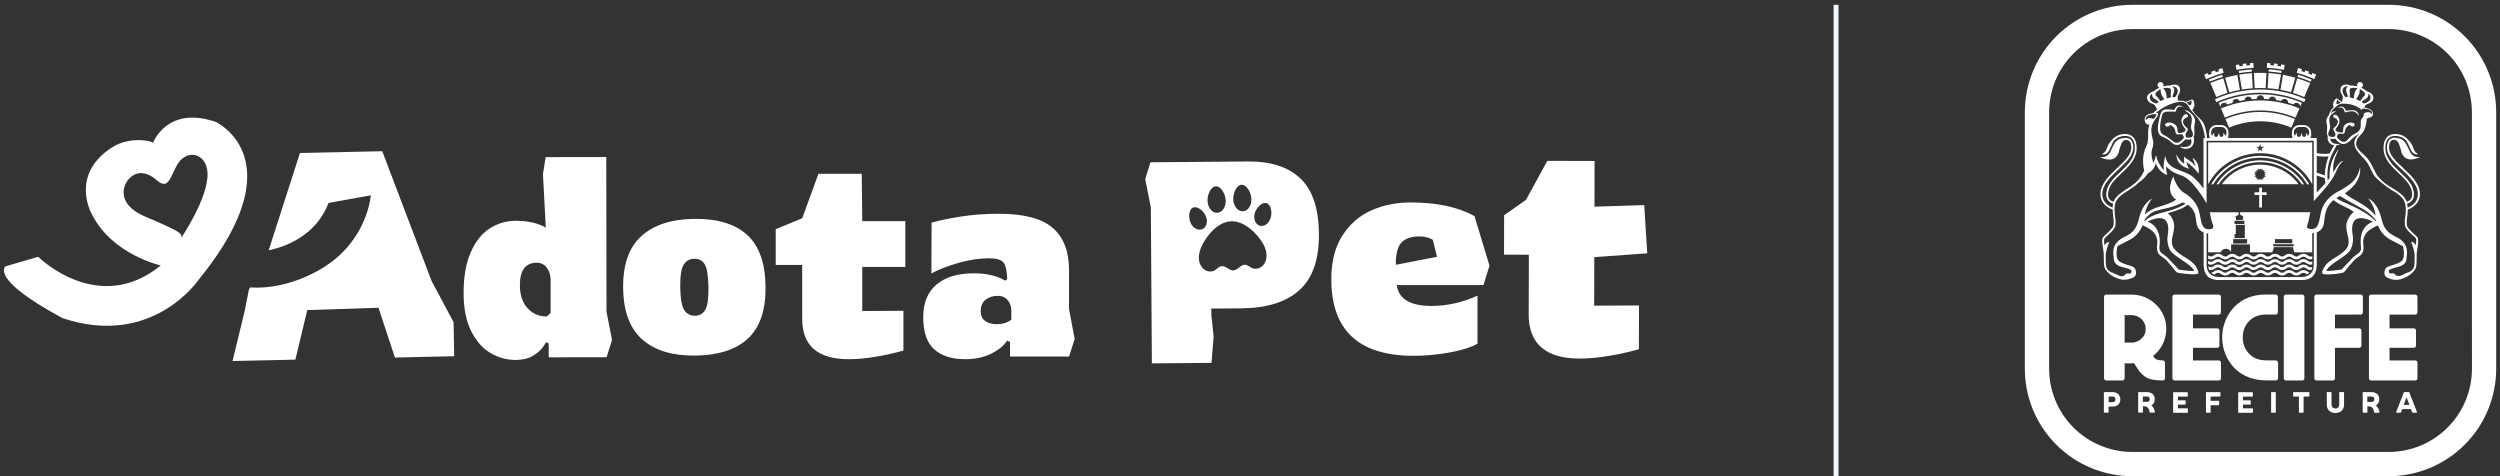 <svg width="483" height="92" viewBox="0 0 483 92" fill="none" xmlns="http://www.w3.org/2000/svg">
<rect x="0" y="0" width="483" height="92" fill="#333333" stroke="none"/>
<path d="M94.725 68.183C93.207 67.278 91.968 65.861 91.01 63.93C90.052 61.998 89.573 59.58 89.566 56.661C89.566 53.459 90.027 50.809 90.96 48.712C91.894 46.614 93.12 45.087 94.638 44.118C96.156 43.149 97.811 42.668 99.616 42.661C101.98 42.661 103.928 43.091 105.446 43.964L104.899 33.635L105.421 30.356L117.132 30.337L117.176 60.221L118.246 65.681L117.194 69.017L106.012 69.036V66.361L105.477 66.092C105.477 66.201 105.266 66.547 104.843 67.131C104.42 67.715 103.772 68.26 102.914 68.773C102.049 69.28 100.966 69.537 99.659 69.543C97.892 69.543 96.249 69.094 94.731 68.183H94.725ZM106.38 60.478V54.088C106.367 53.113 106.118 52.317 105.627 51.688C105.135 51.072 104.488 50.758 103.698 50.758C101.526 50.758 100.443 52.208 100.443 55.095C100.443 57.001 100.941 58.489 101.931 59.554C102.92 60.619 104.152 61.151 105.639 61.145L106.373 60.478H106.38Z" fill="white"/>
<path d="M124.157 65.649C121.718 63.538 120.461 60.234 120.393 55.724C120.324 51.214 121.475 47.865 123.846 45.677C126.217 43.489 129.602 42.36 133.995 42.289C138.494 42.212 141.916 43.22 144.268 45.311C146.62 47.403 147.834 50.72 147.902 55.262C147.971 59.811 146.863 63.166 144.579 65.335C142.296 67.503 138.904 68.626 134.406 68.697C130.006 68.767 126.596 67.753 124.157 65.643V65.649ZM136.26 59.849C136.702 59.099 136.907 57.63 136.87 55.455C136.832 53.235 136.596 51.772 136.154 51.053C135.712 50.335 135.034 49.982 134.126 50.001C133.217 50.014 132.533 50.399 132.072 51.156C131.605 51.913 131.394 53.376 131.425 55.551C131.462 57.726 131.718 59.182 132.203 59.92C132.688 60.658 133.385 61.017 134.294 61.004C135.159 60.991 135.812 60.606 136.254 59.856L136.26 59.849Z" fill="white"/>
<path d="M154.984 61.594V51.188H149.869V44.272L154.99 42.167L158.12 33.583H166.489L166.589 42.719H174.908V51.573H166.589V60.093L174.541 60.042V67.734C174.255 67.805 173.57 67.984 172.475 68.26C171.38 68.536 170.048 68.799 168.474 69.036C166.9 69.274 165.406 69.396 163.994 69.396C157.989 69.396 154.984 66.797 154.984 61.594Z" fill="white"/>
<path d="M180.508 67.509C179.083 66.252 178.374 64.173 178.368 61.273C178.368 58.527 179.22 56.429 180.931 54.979C182.643 53.529 185.026 52.804 188.093 52.804C190.614 52.804 192.655 53.279 194.204 54.229L194.584 53.94C194.584 52.644 194.31 51.233 193.862 50.7C193.407 50.167 192.487 49.898 191.08 49.898C189.201 49.898 187.235 50.2 185.163 50.79C183.091 51.386 181.354 52.06 179.942 52.824L179.986 43.02C181.249 42.642 183.059 42.257 185.418 41.872C187.776 41.493 190.29 41.301 192.959 41.301C197.819 41.301 201.304 42.212 203.395 44.041C205.485 45.869 206.531 48.557 206.537 52.105V59.721L207.626 65.501L206.543 68.876H195.137V66.079L194.596 65.79C193.949 66.784 192.91 67.631 191.485 68.337C190.06 69.043 188.392 69.395 186.482 69.395C183.918 69.395 181.933 68.767 180.508 67.509ZM195.386 61.767V60.048C195.386 59.214 195.15 58.521 194.683 57.975C194.21 57.43 193.563 57.154 192.723 57.154C191.833 57.154 191.068 57.404 190.433 57.898C189.792 58.399 189.475 59.137 189.475 60.131C189.475 60.965 189.755 61.594 190.321 62.011C190.894 62.428 191.665 62.633 192.648 62.633C193.681 62.633 194.596 62.351 195.386 61.773V61.767Z" fill="white"/>
<path d="M257.207 53.921C257.207 50.553 257.923 47.749 259.348 45.523C260.773 43.29 262.639 41.667 264.948 40.647C267.256 39.62 269.783 39.114 272.514 39.114C277.598 39.114 281.717 39.992 284.879 41.763L287.766 51.335L286.608 55.069H269.857C270.206 57.758 272.44 59.105 276.559 59.105C279.565 59.105 282.526 58.444 285.451 57.122V66.393C284.294 67.073 282.533 67.638 280.168 68.08C277.804 68.523 275.439 68.741 273.093 68.741C262.502 68.741 257.207 63.801 257.207 53.927V53.921ZM277.629 49.61L276.82 46.325C276.092 45.889 275.209 45.677 274.17 45.677C272.558 45.677 271.376 46.126 270.623 47.018C269.87 47.91 269.627 49.744 269.683 51.156L277.629 49.61Z" fill="white"/>
<path d="M295.345 60.657L295.376 49.212L290.579 49.199L290.597 41.584L294.822 38.613L298.942 31.075L308.07 31.1L308.051 39.928L317.665 39.627L318.25 48.942L308.02 49.674L307.995 59.054L316.657 59.015L316.632 67.477C316.321 67.554 315.574 67.747 314.38 68.048C313.185 68.35 311.729 68.632 310.011 68.889C308.3 69.145 306.67 69.274 305.133 69.274C298.587 69.255 295.32 66.387 295.333 60.664L295.345 60.657Z" fill="white"/>
<path d="M254.818 45.189C254.78 40.294 253.592 36.727 251.252 34.494C248.906 32.261 245.54 31.164 241.141 31.197L222.274 31.351L221.253 34.603L222.342 40.05L222.541 70.204L234.066 70.108L234.47 65.039L234.028 60.805L234.016 59.618L239.778 59.573C244.737 59.535 248.496 58.361 251.047 56.051C253.598 53.741 254.855 50.123 254.818 45.189ZM239.859 35.694C240.823 35.636 241.694 37.105 241.769 38.389C241.837 39.672 241.116 40.756 240.151 40.82C239.18 40.878 238.347 39.883 238.266 38.6C238.191 37.317 238.888 35.758 239.852 35.7L239.859 35.694ZM234.893 35.995C235.858 35.938 236.729 37.407 236.797 38.69C236.872 39.973 236.144 41.057 235.179 41.115C234.215 41.173 233.369 40.178 233.3 38.895C233.226 37.612 233.922 36.053 234.893 35.995ZM230.033 43.078C229.56 42.045 229.66 40.512 230.463 40.127C231.259 39.742 232.46 40.647 232.933 41.68C233.406 42.713 233.138 43.867 232.336 44.252C231.539 44.637 230.506 44.118 230.033 43.078ZM244.246 50.97C243.754 51.727 242.758 52.15 241.937 51.81C241.445 51.605 241.041 51.156 240.518 51.143C240.039 51.13 239.635 51.489 239.249 51.791C238.975 52.009 238.633 52.214 238.303 52.24C237.967 52.259 237.612 52.092 237.314 51.913C236.897 51.663 236.455 51.348 235.982 51.425C235.466 51.502 235.111 51.996 234.65 52.253C233.873 52.696 232.84 52.394 232.267 51.701C231.689 51.008 231.521 50.014 231.67 49.109C231.813 48.205 232.23 47.37 232.69 46.594C233.786 44.772 235.609 42.892 237.774 42.764C239.946 42.636 241.962 44.285 243.25 45.959C243.804 46.678 244.308 47.454 244.55 48.333C244.793 49.218 244.743 50.219 244.252 50.976L244.246 50.97ZM245.478 42.148C245.123 43.232 244.165 43.874 243.325 43.585C242.491 43.297 242.093 42.187 242.447 41.102C242.796 40.018 243.885 38.972 244.725 39.261C245.565 39.55 245.832 41.057 245.478 42.148Z" fill="white"/>
<path d="M87.619 62.229L83.388 54.299L73.848 29.214L57.95 29.554L51.908 48.358C55.025 47.704 61.024 45.625 63.482 39.203L71.639 37.734C71.639 37.734 71.067 46.363 62.467 51.682C62.467 51.682 55.971 56.051 48.342 55.531L48.093 55.942L47.26 60.157L44.92 69.748L57.066 69.485L59.362 59.907L73.127 59.458L76.294 69.075L87.756 68.824L87.625 62.223L87.619 62.229Z" fill="white"/>
<path d="M41.915 23.639C32.257 20.187 29.551 27.63 29.551 27.63C29.669 27.264 25.139 26.244 21.698 28.444C13.335 33.776 17.753 41.398 17.753 41.398C21.673 49.218 31.063 51.284 31.063 51.284C18.947 61.145 7.38 49.61 7.38 49.61L1.07 51.458C1.07 51.458 -2.19 53.799 12.115 61.479C29.526 67.272 38.405 54.005 38.405 54.005C52.854 36.304 47.702 27.078 41.902 23.645L41.915 23.639ZM34.983 46.017C35.375 45.26 34.174 44.67 34.174 44.67C32.295 43.573 27.92 41.795 27.92 41.795C21.511 38.902 24.641 34.873 24.641 34.873C27.093 31.716 30.21 34.764 30.21 34.764C32.27 36.509 32.624 35.078 34.031 32.198C35.785 28.598 39.855 29.426 40.092 33.34C40.371 38.106 34.977 46.017 34.977 46.017H34.983Z" fill="white"/>
<rect x="354.25" y="0.93" width="0.949" height="91.07" fill="#F2F5F7"/>
<g clip-path="url(#clip0_3676_759)">
<path d="M416.319 79.616C416.319 79.684 416.319 79.721 416.232 79.721H415.41C415.397 79.722 415.385 79.72 415.373 79.716C415.361 79.712 415.35 79.706 415.341 79.698C415.332 79.69 415.324 79.68 415.318 79.669C415.313 79.658 415.309 79.646 415.308 79.634C415.273 79.312 415.148 79.007 414.948 78.753C414.851 78.664 414.737 78.596 414.613 78.552C414.489 78.509 414.357 78.491 414.226 78.501H414.006V79.63C414.006 79.688 413.973 79.721 413.908 79.721H413.186C413.174 79.722 413.162 79.72 413.15 79.716C413.139 79.712 413.129 79.705 413.12 79.697C413.111 79.688 413.105 79.678 413.101 79.666C413.096 79.655 413.095 79.642 413.096 79.63V75.851C413.094 75.839 413.095 75.826 413.099 75.815C413.103 75.803 413.11 75.792 413.118 75.783C413.127 75.775 413.138 75.768 413.15 75.764C413.161 75.76 413.174 75.759 413.186 75.761H414.742C415.155 75.735 415.563 75.864 415.886 76.122C416.023 76.25 416.131 76.406 416.201 76.58C416.272 76.754 416.303 76.942 416.294 77.129C416.3 77.38 416.242 77.629 416.124 77.851C416.011 78.055 415.84 78.221 415.633 78.327C415.827 78.486 415.988 78.682 416.106 78.903C416.223 79.124 416.296 79.366 416.319 79.616ZM415.337 77.115C415.337 76.754 415.124 76.591 414.706 76.591H414.002V77.641H414.706C415.124 77.656 415.337 77.479 415.337 77.129V77.115ZM415.962 68.744L416.077 68.921C416.226 69.167 416.448 69.36 416.713 69.473C417.081 69.588 417.467 69.64 417.853 69.625C417.909 69.625 417.965 69.637 418.016 69.659C418.068 69.682 418.115 69.714 418.153 69.755C418.192 69.796 418.222 69.844 418.242 69.897C418.262 69.949 418.271 70.005 418.268 70.062V73.083C418.269 73.138 418.258 73.193 418.237 73.244C418.216 73.295 418.186 73.342 418.147 73.381C418.108 73.42 418.062 73.452 418.01 73.473C417.959 73.494 417.905 73.505 417.849 73.505C416.503 73.505 415.521 73.35 414.846 73.029C414.056 72.601 413.399 71.962 412.948 71.184L412.298 70.166C412.078 70.166 411.898 70.192 411.757 70.192H410.479V73.079C410.479 73.191 410.435 73.299 410.356 73.378C410.276 73.457 410.169 73.501 410.057 73.501H406.92C406.865 73.501 406.81 73.49 406.759 73.469C406.708 73.448 406.662 73.417 406.623 73.378C406.584 73.338 406.553 73.292 406.533 73.24C406.512 73.189 406.501 73.135 406.502 73.079V57.335C406.502 57.224 406.546 57.117 406.624 57.039C406.703 56.96 406.809 56.916 406.92 56.916H411.649C412.556 56.891 413.459 57.051 414.303 57.386C415.147 57.721 415.914 58.224 416.557 58.865C417.189 59.471 417.689 60.2 418.027 61.007C418.365 61.814 418.533 62.682 418.521 63.557C418.523 64.637 418.261 65.7 417.756 66.654C417.317 67.478 416.705 68.195 415.962 68.759V68.744ZM414.543 63.55C414.553 63.194 414.485 62.839 414.346 62.511C414.206 62.183 413.998 61.889 413.735 61.648C413.469 61.395 413.156 61.197 412.813 61.065C412.471 60.933 412.106 60.87 411.739 60.879H410.479V66.196H411.739C412.479 66.216 413.196 65.942 413.735 65.434C413.997 65.2 414.205 64.911 414.344 64.588C414.484 64.266 414.552 63.916 414.543 63.565V63.55ZM409.245 76.126C409.507 76.405 409.653 76.774 409.653 77.158C409.653 77.541 409.507 77.91 409.245 78.19C408.923 78.451 408.514 78.58 408.101 78.551H407.379V79.634C407.379 79.692 407.346 79.724 407.281 79.724H406.559C406.547 79.726 406.535 79.725 406.523 79.721C406.511 79.717 406.5 79.711 406.492 79.702C406.483 79.693 406.476 79.682 406.472 79.671C406.469 79.659 406.467 79.646 406.469 79.634V75.851C406.467 75.839 406.469 75.826 406.472 75.815C406.476 75.803 406.483 75.792 406.492 75.783C406.5 75.775 406.511 75.768 406.523 75.764C406.535 75.76 406.547 75.759 406.559 75.761H408.097C408.512 75.734 408.922 75.864 409.245 76.126ZM408.703 77.158C408.703 76.797 408.494 76.606 408.079 76.606H407.393V77.707H408.079C408.523 77.707 408.718 77.522 408.718 77.158H408.703ZM482.265 21.673V71.253C482.258 76.753 480.07 82.026 476.181 85.916C472.292 89.805 467.019 91.993 461.519 92H411.941C406.441 91.993 401.168 89.805 397.28 85.916C393.391 82.026 391.204 76.753 391.198 71.253V21.673C391.204 16.174 393.391 10.901 397.28 7.012C401.169 3.123 406.441 0.935 411.941 0.93L461.519 0.93C467.018 0.935 472.291 3.123 476.181 7.011C480.07 10.9 482.258 16.173 482.265 21.673ZM477.573 21.673C477.566 17.418 475.872 13.338 472.863 10.329C469.854 7.321 465.774 5.628 461.519 5.622H411.941C407.686 5.629 403.607 7.322 400.599 10.331C397.59 13.339 395.897 17.418 395.89 21.673V71.253C395.894 75.511 397.587 79.594 400.598 82.605C403.608 85.616 407.69 87.31 411.948 87.315H461.519C465.777 87.31 469.859 85.616 472.87 82.605C475.882 79.594 477.575 75.511 477.58 71.253L477.573 21.673ZM422.599 78.894H420.769V78.172H422.181C422.242 78.172 422.271 78.14 422.271 78.075V77.439C422.271 77.374 422.242 77.342 422.181 77.342H420.769V76.62H422.574C422.587 76.621 422.6 76.62 422.612 76.615C422.624 76.611 422.635 76.603 422.644 76.594C422.653 76.585 422.66 76.573 422.664 76.561C422.668 76.549 422.67 76.535 422.668 76.523V75.866C422.668 75.804 422.635 75.775 422.574 75.775H419.939C419.927 75.774 419.914 75.775 419.903 75.779C419.891 75.782 419.88 75.789 419.871 75.798C419.863 75.807 419.856 75.817 419.852 75.829C419.848 75.841 419.847 75.853 419.849 75.866V79.659C419.847 79.671 419.848 79.684 419.852 79.696C419.856 79.708 419.863 79.718 419.871 79.727C419.88 79.736 419.891 79.742 419.903 79.746C419.914 79.75 419.927 79.751 419.939 79.749H422.599C422.611 79.751 422.624 79.749 422.635 79.745C422.647 79.741 422.657 79.734 422.666 79.725C422.674 79.717 422.681 79.707 422.685 79.695C422.689 79.684 422.691 79.671 422.69 79.659V78.999C422.693 78.919 422.661 78.894 422.599 78.894ZM435.178 78.894H433.344V78.172H434.755C434.817 78.172 434.846 78.14 434.846 78.075V77.439C434.846 77.374 434.817 77.342 434.755 77.342H433.344V76.62H435.149C435.162 76.621 435.175 76.62 435.187 76.615C435.199 76.611 435.21 76.603 435.219 76.594C435.228 76.585 435.235 76.573 435.239 76.561C435.243 76.549 435.244 76.535 435.243 76.523V75.866C435.243 75.804 435.21 75.775 435.149 75.775H432.51C432.498 75.774 432.486 75.775 432.474 75.779C432.462 75.782 432.451 75.789 432.443 75.798C432.434 75.807 432.427 75.817 432.423 75.829C432.419 75.841 432.418 75.853 432.42 75.866V79.659C432.418 79.671 432.419 79.684 432.423 79.696C432.427 79.708 432.434 79.718 432.443 79.727C432.451 79.736 432.462 79.742 432.474 79.746C432.486 79.75 432.498 79.751 432.51 79.749H435.174C435.186 79.751 435.199 79.749 435.21 79.745C435.221 79.741 435.232 79.734 435.24 79.725C435.249 79.717 435.256 79.707 435.26 79.695C435.264 79.684 435.265 79.671 435.264 79.659V78.999C435.272 78.919 435.232 78.894 435.181 78.894H435.178ZM466.633 56.916H458.101C457.989 56.916 457.883 56.96 457.804 57.039C457.726 57.117 457.682 57.224 457.682 57.335V73.083C457.681 73.138 457.692 73.193 457.713 73.244C457.734 73.295 457.764 73.342 457.803 73.381C457.842 73.42 457.888 73.452 457.939 73.473C457.991 73.494 458.045 73.505 458.101 73.505H466.633C466.688 73.505 466.743 73.494 466.794 73.473C466.845 73.452 466.891 73.42 466.93 73.381C466.969 73.342 467 73.295 467.021 73.244C467.042 73.193 467.052 73.138 467.052 73.083V70.062C467.052 70.006 467.042 69.952 467.021 69.9C467 69.849 466.969 69.802 466.93 69.763C466.891 69.724 466.845 69.693 466.794 69.672C466.743 69.65 466.688 69.639 466.633 69.639H461.659V67.189H466.351C466.463 67.189 466.571 67.144 466.65 67.065C466.729 66.986 466.774 66.878 466.774 66.766V63.853C466.774 63.798 466.763 63.743 466.742 63.692C466.72 63.641 466.689 63.595 466.65 63.556C466.611 63.517 466.564 63.486 466.513 63.465C466.462 63.445 466.407 63.434 466.351 63.435H461.659V60.782H466.633C466.688 60.782 466.743 60.771 466.794 60.749C466.845 60.728 466.891 60.697 466.93 60.658C466.969 60.619 467 60.572 467.021 60.521C467.042 60.47 467.052 60.415 467.052 60.359V57.335C467.052 57.28 467.041 57.225 467.02 57.175C466.999 57.124 466.968 57.078 466.929 57.039C466.89 57 466.844 56.969 466.793 56.948C466.742 56.927 466.688 56.916 466.633 56.916ZM428.901 75.761H426.281C426.269 75.759 426.256 75.76 426.244 75.764C426.232 75.768 426.222 75.775 426.213 75.783C426.204 75.792 426.198 75.803 426.194 75.815C426.19 75.826 426.189 75.839 426.191 75.851V79.645C426.189 79.657 426.19 79.67 426.194 79.681C426.198 79.693 426.204 79.704 426.213 79.713C426.222 79.721 426.232 79.728 426.244 79.732C426.256 79.736 426.269 79.737 426.281 79.735H427.003C427.015 79.737 427.028 79.736 427.04 79.732C427.052 79.728 427.062 79.721 427.071 79.713C427.08 79.704 427.087 79.693 427.092 79.682C427.096 79.67 427.098 79.657 427.097 79.645V78.291H428.649C428.706 78.291 428.739 78.259 428.739 78.194V77.53C428.74 77.517 428.738 77.505 428.734 77.494C428.73 77.482 428.723 77.472 428.715 77.463C428.706 77.455 428.696 77.448 428.684 77.444C428.673 77.44 428.661 77.438 428.649 77.439H427.097V76.613H428.901C428.913 76.615 428.926 76.614 428.938 76.61C428.95 76.606 428.96 76.599 428.969 76.59C428.978 76.582 428.984 76.571 428.988 76.559C428.992 76.547 428.993 76.535 428.991 76.523V75.851C428.993 75.839 428.992 75.826 428.988 75.815C428.984 75.803 428.978 75.792 428.969 75.783C428.96 75.775 428.95 75.768 428.938 75.764C428.926 75.76 428.913 75.759 428.901 75.761ZM439.689 69.625H437.885C436.466 69.625 435.358 69.213 434.546 68.362C434.133 67.941 433.81 67.44 433.597 66.89C433.384 66.341 433.286 65.753 433.308 65.164C433.289 64.583 433.389 64.005 433.601 63.465C433.814 62.924 434.134 62.432 434.543 62.02C435.373 61.175 436.459 60.767 437.863 60.767H439.668C439.78 60.767 439.887 60.723 439.966 60.644C440.046 60.564 440.09 60.457 440.09 60.345V57.32C440.09 57.265 440.079 57.21 440.058 57.159C440.037 57.108 440.005 57.062 439.966 57.023C439.927 56.984 439.88 56.953 439.829 56.932C439.778 56.912 439.723 56.901 439.668 56.902H437.758C435.297 56.902 433.25 57.696 431.684 59.266C430.162 60.867 429.315 62.993 429.319 65.202C429.323 67.412 430.178 69.534 431.706 71.13C433.29 72.697 435.373 73.491 437.896 73.491H439.7C439.812 73.491 439.92 73.446 439.999 73.367C440.078 73.288 440.123 73.18 440.123 73.068V70.047C440.119 69.936 440.071 69.831 439.99 69.754C439.909 69.678 439.801 69.636 439.689 69.639V69.625ZM439.592 75.761H438.87C438.858 75.759 438.845 75.76 438.834 75.764C438.822 75.768 438.811 75.775 438.802 75.783C438.793 75.792 438.787 75.803 438.783 75.815C438.779 75.826 438.778 75.839 438.78 75.851V79.645C438.778 79.657 438.779 79.67 438.783 79.681C438.787 79.693 438.793 79.704 438.802 79.713C438.811 79.721 438.822 79.728 438.834 79.732C438.845 79.736 438.858 79.737 438.87 79.735H439.592C439.604 79.737 439.617 79.736 439.629 79.732C439.641 79.728 439.652 79.721 439.661 79.713C439.67 79.704 439.677 79.693 439.681 79.682C439.685 79.67 439.687 79.657 439.686 79.645V75.851C439.686 75.79 439.653 75.761 439.592 75.761ZM446.089 75.761H443.129C443.064 75.761 443.032 75.79 443.032 75.851V76.523C443.032 76.58 443.064 76.613 443.129 76.613H444.151V79.645C444.149 79.657 444.15 79.67 444.154 79.681C444.158 79.693 444.164 79.704 444.173 79.713C444.182 79.721 444.192 79.728 444.204 79.732C444.216 79.736 444.228 79.737 444.241 79.735H444.963C444.975 79.736 444.987 79.735 444.998 79.73C445.01 79.726 445.02 79.72 445.029 79.711C445.037 79.702 445.044 79.692 445.048 79.681C445.052 79.669 445.054 79.657 445.053 79.645V76.613H446.078C446.09 76.615 446.103 76.613 446.115 76.609C446.127 76.606 446.138 76.599 446.147 76.59C446.156 76.582 446.163 76.571 446.167 76.559C446.171 76.548 446.173 76.535 446.172 76.523V75.851C446.193 75.79 446.161 75.761 446.1 75.761H446.089ZM445.208 73.083V57.335C445.208 57.279 445.197 57.225 445.176 57.174C445.155 57.123 445.123 57.076 445.084 57.037C445.045 56.998 444.998 56.968 444.947 56.947C444.896 56.926 444.841 56.916 444.786 56.916H441.649C441.538 56.916 441.432 56.96 441.353 57.039C441.275 57.117 441.231 57.224 441.231 57.335V73.083C441.23 73.138 441.241 73.193 441.261 73.244C441.282 73.295 441.313 73.342 441.352 73.381C441.391 73.42 441.437 73.452 441.488 73.473C441.539 73.494 441.594 73.505 441.649 73.505H444.786C444.842 73.507 444.898 73.497 444.951 73.476C445.003 73.456 445.051 73.425 445.091 73.385C445.132 73.346 445.164 73.299 445.186 73.247C445.208 73.195 445.219 73.139 445.219 73.083H445.208ZM428.659 56.916H420.138C420.082 56.915 420.027 56.925 419.975 56.946C419.924 56.966 419.877 56.997 419.837 57.036C419.797 57.075 419.766 57.121 419.744 57.173C419.723 57.224 419.712 57.279 419.712 57.335V73.083C419.712 73.195 419.756 73.302 419.836 73.381C419.915 73.461 420.022 73.505 420.134 73.505H428.667C428.723 73.506 428.778 73.496 428.83 73.475C428.882 73.454 428.93 73.423 428.97 73.384C429.01 73.345 429.042 73.298 429.063 73.246C429.085 73.194 429.096 73.139 429.096 73.083V70.062C429.096 69.95 429.052 69.842 428.972 69.763C428.893 69.684 428.786 69.639 428.674 69.639H423.682V67.189H428.374C428.429 67.189 428.484 67.178 428.535 67.156C428.586 67.135 428.633 67.104 428.672 67.065C428.71 67.025 428.741 66.979 428.762 66.928C428.783 66.876 428.793 66.822 428.793 66.766V63.853C428.793 63.742 428.749 63.636 428.67 63.557C428.592 63.479 428.485 63.435 428.374 63.435H423.682V60.782H428.659C428.771 60.782 428.879 60.737 428.958 60.658C429.037 60.579 429.082 60.471 429.082 60.359V57.335C429.082 57.225 429.039 57.12 428.962 57.041C428.885 56.963 428.78 56.918 428.67 56.916H428.659ZM459.699 79.63C459.699 79.699 459.681 79.735 459.616 79.735H458.79C458.778 79.736 458.765 79.734 458.753 79.731C458.742 79.727 458.731 79.721 458.721 79.713C458.712 79.705 458.704 79.695 458.699 79.684C458.693 79.673 458.69 79.661 458.689 79.648C458.655 79.326 458.529 79.021 458.328 78.768C458.232 78.678 458.118 78.609 457.994 78.565C457.869 78.522 457.737 78.505 457.606 78.515H457.382V79.645C457.382 79.703 457.353 79.735 457.288 79.735H456.567C456.554 79.737 456.542 79.736 456.53 79.732C456.518 79.728 456.508 79.721 456.499 79.713C456.49 79.704 456.483 79.693 456.479 79.681C456.476 79.67 456.475 79.657 456.476 79.645V75.851C456.475 75.839 456.476 75.826 456.479 75.815C456.483 75.803 456.49 75.792 456.499 75.783C456.508 75.775 456.518 75.768 456.53 75.764C456.542 75.76 456.554 75.759 456.567 75.761H458.122C458.534 75.736 458.94 75.864 459.263 76.122C459.4 76.25 459.508 76.406 459.578 76.58C459.648 76.754 459.68 76.942 459.671 77.129C459.677 77.38 459.618 77.629 459.501 77.851C459.388 78.054 459.219 78.219 459.014 78.327C459.209 78.485 459.371 78.68 459.49 78.902C459.609 79.123 459.683 79.366 459.707 79.616L459.699 79.63ZM458.718 77.129C458.718 76.768 458.508 76.606 458.086 76.606H457.364V77.656H458.086C458.516 77.656 458.725 77.479 458.725 77.129H458.718ZM436.676 21.634C438.982 21.631 441.264 22.097 443.385 23.002L442.685 24.655C440.782 23.849 438.737 23.433 436.67 23.433C434.604 23.433 432.558 23.849 430.655 24.655L429.959 23.002C432.082 22.095 434.367 21.629 436.676 21.634ZM426.256 15.284C426.382 15.227 426.508 15.165 426.638 15.111C427.604 14.701 428.595 14.352 429.605 14.065L429.342 13.159L428.602 13.382L428.721 13.743C428.504 13.812 428.291 13.888 428.078 13.96L427.956 13.599C427.696 13.685 427.436 13.779 427.18 13.877L427.32 14.238C427.111 14.317 426.898 14.4 426.689 14.487L426.548 14.126L426.27 14.238L425.873 14.418H425.833L426.209 15.303L426.256 15.284ZM432.752 17.367L432.254 14.48C431.449 14.628 430.655 14.812 429.879 15.036L430.702 17.851C431.379 17.654 432.066 17.493 432.76 17.367H432.752ZM436.676 17.006C437.037 17.006 437.372 17.006 437.719 17.032L437.885 14.101C437.484 14.083 437.08 14.072 436.676 14.072C436.271 14.072 435.853 14.072 435.445 14.104L435.611 17.032C435.972 17.013 436.315 17.006 436.676 17.006ZM441.418 12.552C441.187 12.509 440.96 12.473 440.729 12.437L440.671 12.819C440.451 12.783 440.224 12.761 440 12.733L440.054 12.343C439.816 12.31 439.578 12.281 439.332 12.26L439.296 12.646C439.072 12.624 438.845 12.61 438.621 12.595L438.654 12.198C438.437 12.198 438.22 12.162 438.004 12.155L437.95 13.094C439.058 13.152 440.161 13.281 441.252 13.48L441.418 12.552ZM435.398 13.097L435.344 12.155C435.12 12.155 434.896 12.18 434.676 12.198L434.709 12.595C434.481 12.595 434.254 12.624 434.03 12.646L433.998 12.26C433.756 12.285 433.517 12.314 433.276 12.346L433.33 12.733C433.102 12.761 432.879 12.787 432.655 12.819L432.601 12.458L431.926 12.57L432.085 13.501C433.179 13.293 434.286 13.158 435.398 13.097ZM447.096 15.263H447.128L447.489 14.4H447.457L447.063 14.223C446.966 14.18 446.865 14.144 446.767 14.104L446.623 14.465C446.414 14.379 446.204 14.296 445.991 14.216L446.136 13.855C445.887 13.761 445.63 13.671 445.378 13.581L445.251 13.942C445.038 13.87 444.825 13.794 444.609 13.725L444.732 13.364C444.486 13.285 444.237 13.213 443.988 13.14L443.725 14.043C444.737 14.332 445.73 14.682 446.699 15.093C446.843 15.162 446.966 15.223 447.096 15.277V15.263ZM444.255 20.959C441.859 19.936 439.281 19.41 436.676 19.41C434.071 19.41 431.492 19.936 429.096 20.959L429.843 22.731C432.002 21.813 434.324 21.339 436.67 21.339C439.016 21.339 441.338 21.813 443.497 22.731L444.255 20.959ZM445.139 19.724H445.168L445.421 19.15H445.392L445.075 19.006C442.42 17.878 439.565 17.297 436.681 17.297C433.797 17.297 430.942 17.878 428.288 19.006C428.176 19.053 428.071 19.107 427.963 19.154H427.934L428.187 19.724H428.215L428.529 19.58C431.108 18.485 433.88 17.921 436.681 17.921C439.482 17.921 442.254 18.485 444.833 19.58L445.139 19.724ZM444.367 20.688L444.728 19.854C442.186 18.774 439.452 18.217 436.69 18.217C433.928 18.217 431.194 18.774 428.652 19.854L429.013 20.688C428.987 20.524 429.019 20.357 429.102 20.213C429.185 20.07 429.315 19.959 429.47 19.901C429.625 19.842 429.795 19.838 429.953 19.89C430.11 19.942 430.245 20.047 430.334 20.186C430.663 20.074 430.995 19.97 431.33 19.876C431.321 19.709 431.369 19.545 431.467 19.41C431.564 19.276 431.706 19.179 431.867 19.136C432.028 19.094 432.198 19.108 432.35 19.177C432.501 19.246 432.624 19.366 432.698 19.515C433.011 19.45 433.329 19.392 433.651 19.341C433.66 19.171 433.729 19.009 433.846 18.884C433.962 18.759 434.12 18.68 434.29 18.661C434.459 18.641 434.631 18.683 434.773 18.778C434.915 18.873 435.019 19.015 435.066 19.179C435.369 19.154 435.672 19.132 435.979 19.121C435.979 18.93 436.055 18.746 436.19 18.611C436.326 18.476 436.509 18.399 436.701 18.399C436.892 18.399 437.076 18.476 437.211 18.611C437.347 18.746 437.423 18.93 437.423 19.121C437.73 19.121 438.033 19.15 438.336 19.175C438.383 19.011 438.487 18.869 438.63 18.774C438.772 18.679 438.944 18.638 439.114 18.658C439.284 18.678 439.441 18.758 439.558 18.883C439.674 19.008 439.743 19.171 439.751 19.341C440.068 19.389 440.39 19.446 440.704 19.511C440.777 19.364 440.898 19.246 441.048 19.177C441.197 19.108 441.366 19.092 441.526 19.132C441.685 19.172 441.826 19.266 441.926 19.397C442.025 19.528 442.076 19.689 442.072 19.854C442.407 19.951 442.739 20.053 443.071 20.168C443.162 20.033 443.296 19.933 443.451 19.884C443.606 19.835 443.773 19.84 443.925 19.897C444.077 19.955 444.205 20.062 444.289 20.202C444.372 20.341 444.406 20.505 444.385 20.666L444.367 20.688ZM429.313 14.451C428.504 14.7 427.714 14.981 426.941 15.306L426.75 15.367L426.93 15.768C426.992 15.743 427.057 15.721 427.118 15.692C427.876 15.38 428.652 15.102 429.446 14.859L429.313 14.451ZM428.374 18.667C429.022 18.393 429.683 18.152 430.356 17.945L429.533 15.133C428.751 15.373 427.986 15.648 427.237 15.956C427.176 15.985 427.111 16.006 427.046 16.032L428.187 18.735C428.23 18.713 428.295 18.692 428.374 18.667ZM435.232 17.057L435.066 14.13C434.245 14.185 433.438 14.277 432.644 14.407L433.142 17.295C433.834 17.181 434.532 17.101 435.232 17.057ZM432.521 13.704L432.593 14.119C433.397 13.986 434.215 13.893 435.048 13.837L435.026 13.415C434.178 13.473 433.344 13.563 432.521 13.704ZM446.598 15.375L446.403 15.299C445.63 14.978 444.836 14.693 444.028 14.447L443.909 14.851C444.698 15.091 445.475 15.37 446.237 15.689L446.435 15.765L446.598 15.375ZM446.125 15.956C445.378 15.646 444.609 15.371 443.829 15.133L443.006 17.948C443.68 18.153 444.341 18.393 444.988 18.67L445.183 18.75L446.32 16.046L446.125 15.956ZM438.109 17.039C438.816 17.087 439.513 17.166 440.198 17.277L440.696 14.389C439.894 14.257 439.086 14.166 438.275 14.115L438.109 17.039ZM440.819 13.682C439.99 13.544 439.154 13.449 438.314 13.397L438.293 13.819C439.115 13.869 439.934 13.962 440.747 14.097L440.819 13.682ZM440.581 17.346C441.276 17.473 441.96 17.632 442.631 17.822L443.454 15.01C442.679 14.786 441.887 14.601 441.079 14.454L440.581 17.346ZM436.676 30.982C434.99 30.984 433.333 31.408 431.854 32.217C430.375 33.025 429.123 34.192 428.212 35.609H428.634C429.522 34.293 430.72 33.215 432.122 32.47C433.524 31.725 435.088 31.335 436.676 31.335C438.263 31.335 439.827 31.725 441.229 32.47C442.631 33.215 443.829 34.293 444.717 35.609H445.139C444.228 34.192 442.976 33.025 441.497 32.217C440.019 31.408 438.361 30.984 436.676 30.982ZM453.062 21.717C453.192 21.771 454.163 21.302 454.888 21.594C455.076 21.671 455.246 21.787 455.386 21.935C455.526 22.082 455.633 22.258 455.7 22.449C455.719 22.227 455.667 22.005 455.552 21.814C455.436 21.623 455.263 21.474 455.058 21.388C454.599 21.139 453.304 21.417 453.253 21.388C453.203 21.359 452.73 19.944 451.636 20.933C452.918 20.331 452.918 21.659 453.055 21.717H453.062ZM437.011 36.248H436.477V37.14H435.571V37.674H436.477V40.099H437.011V37.674H437.917V37.14H437.011V36.248ZM436.65 30.112C434.731 30.119 432.846 30.63 431.186 31.595C429.527 32.56 428.15 33.944 427.194 35.609H427.602C428.54 34.042 429.869 32.745 431.458 31.845C433.047 30.944 434.842 30.471 436.668 30.471C438.495 30.471 440.29 30.944 441.879 31.845C443.468 32.745 444.797 34.042 445.735 35.609H446.143C445.186 33.943 443.807 32.559 442.145 31.594C440.483 30.63 438.597 30.12 436.676 30.116L436.65 30.112ZM426.613 27.506H446.724V35.581C445.742 33.77 444.29 32.257 442.52 31.203C440.75 30.149 438.728 29.593 436.668 29.593C434.609 29.593 432.587 30.149 430.817 31.203C429.047 32.257 427.595 33.77 426.613 35.581V27.506ZM435.921 28.362L436.001 28.419L436.16 28.538L436.318 28.654L436.38 28.701L436.318 28.892L436.203 29.253L436.318 29.17L436.477 29.051L436.636 28.936L436.665 28.914L436.798 29.011L436.957 29.13L437.116 29.246V29.221L436.957 28.73V28.704L437.116 28.589L437.278 28.466L437.397 28.362H436.824L436.788 28.246L436.676 27.838L436.647 27.921L436.492 28.362H435.921ZM444.086 35.581H429.251C430.105 34.415 431.221 33.466 432.51 32.813C433.799 32.159 435.223 31.818 436.668 31.818C438.113 31.818 439.538 32.159 440.827 32.813C442.115 33.466 443.232 34.415 444.086 35.581ZM437.484 33.776H437.535L437.661 33.736L437.787 33.693L437.661 33.624L437.535 33.559L437.459 33.516L437.535 33.437L437.661 33.31L437.766 33.206H437.358L437.408 33.079L437.506 32.844L437.408 32.873L437.282 32.906L437.159 32.942H437.127L437.098 32.556L437.029 32.614L436.91 32.718L436.795 32.816V32.78L436.661 32.516L436.542 32.74L436.51 32.801L436.419 32.725L436.293 32.617L436.178 32.516L436.203 32.978H436.167L436.037 32.924L435.914 32.877L435.824 32.841L435.914 33.018L436.001 33.198H435.521L435.64 33.346L435.773 33.516L435.806 33.556H435.773L435.64 33.624L435.517 33.685L435.64 33.74L435.773 33.801L435.831 33.826L435.773 33.884L435.64 34.018L435.517 34.14H435.499H435.954L435.889 34.281L435.773 34.523L435.889 34.483L436.012 34.444L436.141 34.4L436.167 34.862L436.257 34.779L436.383 34.66L436.495 34.555L436.618 34.772L436.676 34.859L436.784 34.555V34.505L436.899 34.624L437.019 34.754L437.116 34.859L437.141 34.375L437.264 34.429L437.397 34.498L437.448 34.519L437.397 34.393L437.322 34.184H437.726L437.65 34.072L437.524 33.877L437.484 33.776ZM445.879 50.379C445.64 50.179 445.338 50.069 445.026 50.069C444.714 50.069 444.411 50.179 444.172 50.379C444.034 50.516 443.847 50.593 443.652 50.593C443.458 50.593 443.271 50.516 443.133 50.379C442.893 50.179 442.59 50.069 442.277 50.069C441.965 50.069 441.662 50.179 441.422 50.379C441.283 50.516 441.097 50.593 440.902 50.593C440.708 50.593 440.521 50.516 440.382 50.379C440.143 50.179 439.841 50.069 439.529 50.069C439.217 50.069 438.914 50.179 438.675 50.379C438.526 50.499 438.346 50.573 438.155 50.592C437.964 50.574 437.782 50.499 437.632 50.379C437.393 50.179 437.091 50.069 436.778 50.069C436.466 50.069 436.164 50.179 435.925 50.379C435.786 50.516 435.6 50.593 435.405 50.593C435.211 50.593 435.024 50.516 434.885 50.379C434.645 50.179 434.343 50.069 434.03 50.069C433.717 50.069 433.415 50.179 433.175 50.379C433.036 50.516 432.849 50.593 432.655 50.593C432.46 50.593 432.274 50.516 432.135 50.379C431.896 50.179 431.594 50.069 431.282 50.069C430.969 50.069 430.667 50.179 430.428 50.379C430.278 50.499 430.096 50.574 429.905 50.592C429.714 50.573 429.534 50.499 429.385 50.379C429.146 50.179 428.843 50.069 428.531 50.069C428.219 50.069 427.917 50.179 427.678 50.379C427.539 50.516 427.352 50.593 427.158 50.593C426.963 50.593 426.777 50.516 426.638 50.379H426.616V51.004C426.785 51.091 426.972 51.138 427.161 51.141C427.457 51.125 427.742 51.021 427.977 50.841C428.128 50.698 428.327 50.618 428.535 50.618C428.742 50.618 428.942 50.698 429.092 50.841C429.321 51.034 429.611 51.14 429.91 51.14C430.209 51.14 430.499 51.034 430.727 50.841C430.878 50.698 431.077 50.618 431.285 50.618C431.493 50.618 431.692 50.698 431.843 50.841C432.07 51.035 432.36 51.141 432.658 51.141C432.957 51.141 433.246 51.035 433.474 50.841C433.625 50.698 433.825 50.618 434.034 50.618C434.242 50.618 434.442 50.698 434.593 50.841C434.821 51.035 435.11 51.141 435.409 51.141C435.708 51.141 435.997 51.035 436.224 50.841C436.386 50.715 436.58 50.638 436.784 50.617C436.988 50.638 437.182 50.715 437.343 50.841C437.578 51.023 437.863 51.127 438.159 51.141C438.455 51.125 438.739 51.02 438.975 50.841C439.125 50.698 439.325 50.618 439.532 50.618C439.74 50.618 439.94 50.698 440.09 50.841C440.318 51.035 440.607 51.141 440.906 51.141C441.205 51.141 441.494 51.035 441.721 50.841C441.872 50.698 442.073 50.618 442.281 50.618C442.489 50.618 442.689 50.698 442.84 50.841C443.068 51.035 443.357 51.141 443.656 51.141C443.955 51.141 444.244 51.035 444.472 50.841C444.623 50.698 444.823 50.618 445.031 50.618C445.239 50.618 445.44 50.698 445.591 50.841C445.825 51.023 446.11 51.127 446.406 51.141C446.518 51.14 446.628 51.123 446.735 51.09V50.509C446.635 50.569 446.522 50.602 446.406 50.607C446.212 50.584 446.029 50.505 445.879 50.379ZM445.879 51.422C445.639 51.224 445.337 51.116 445.026 51.116C444.714 51.116 444.413 51.224 444.172 51.422C444.034 51.559 443.847 51.636 443.652 51.636C443.458 51.636 443.271 51.559 443.133 51.422C442.892 51.224 442.589 51.116 442.277 51.116C441.965 51.116 441.663 51.224 441.422 51.422C441.283 51.559 441.097 51.636 440.902 51.636C440.708 51.636 440.521 51.559 440.382 51.422C440.142 51.224 439.84 51.116 439.529 51.116C439.217 51.116 438.916 51.224 438.675 51.422C438.536 51.559 438.349 51.636 438.154 51.636C437.959 51.636 437.771 51.559 437.632 51.422C437.392 51.224 437.09 51.116 436.778 51.116C436.467 51.116 436.165 51.224 435.925 51.422C435.786 51.559 435.6 51.636 435.405 51.636C435.211 51.636 435.024 51.559 434.885 51.422C434.644 51.224 434.342 51.116 434.03 51.116C433.718 51.116 433.416 51.224 433.175 51.422C433.036 51.559 432.849 51.636 432.655 51.636C432.46 51.636 432.274 51.559 432.135 51.422C431.895 51.224 431.593 51.116 431.282 51.116C430.97 51.116 430.668 51.224 430.428 51.422C430.289 51.559 430.102 51.636 429.906 51.636C429.711 51.636 429.524 51.559 429.385 51.422C429.144 51.224 428.843 51.116 428.531 51.116C428.22 51.116 427.918 51.224 427.678 51.422C427.529 51.542 427.348 51.617 427.158 51.635C426.967 51.616 426.785 51.542 426.635 51.422C426.649 51.57 426.674 51.716 426.71 51.859C426.733 51.944 426.762 52.027 426.797 52.108C426.913 52.148 427.035 52.169 427.158 52.17C427.454 52.154 427.738 52.05 427.974 51.87C428.135 51.744 428.329 51.666 428.533 51.646C428.736 51.665 428.929 51.743 429.089 51.87C429.317 52.063 429.607 52.169 429.906 52.169C430.206 52.169 430.495 52.063 430.724 51.87C430.884 51.743 431.077 51.665 431.28 51.646C431.484 51.666 431.678 51.744 431.839 51.87C432.067 52.063 432.356 52.17 432.655 52.17C432.954 52.17 433.243 52.063 433.471 51.87C433.621 51.727 433.822 51.647 434.03 51.647C434.238 51.647 434.439 51.727 434.589 51.87C434.817 52.063 435.106 52.17 435.405 52.17C435.704 52.17 435.993 52.063 436.221 51.87C436.382 51.744 436.576 51.666 436.78 51.646C436.983 51.665 437.176 51.743 437.336 51.87C437.565 52.063 437.854 52.169 438.154 52.169C438.453 52.169 438.743 52.063 438.971 51.87C439.121 51.727 439.321 51.647 439.529 51.647C439.736 51.647 439.936 51.727 440.086 51.87C440.314 52.063 440.603 52.17 440.902 52.17C441.201 52.17 441.49 52.063 441.718 51.87C441.869 51.727 442.069 51.647 442.277 51.647C442.486 51.647 442.686 51.727 442.837 51.87C443.064 52.063 443.354 52.17 443.652 52.17C443.951 52.17 444.24 52.063 444.468 51.87C444.63 51.744 444.824 51.666 445.028 51.646C445.231 51.665 445.424 51.743 445.583 51.87C445.824 52.058 446.116 52.168 446.421 52.184H446.547C446.59 52.085 446.627 51.984 446.659 51.881C446.684 51.787 446.702 51.686 446.72 51.578C446.629 51.629 446.526 51.658 446.421 51.661C446.222 51.642 446.033 51.564 445.879 51.437V51.422ZM417.658 26.362C418.431 26.723 418.885 26.842 419.499 27.474C420.112 28.105 420.867 28.195 421.47 27.643L422.238 26.918C422.582 27.018 422.949 27 423.281 26.867C423.523 27.326 423.592 28.777 421.116 28.311C422.065 29.166 424.325 28.917 423.805 26.369C424.021 26.127 423.989 25.615 423.938 25.048C423.852 24.11 424.094 23.926 424.086 23.424C424.089 23.158 424.031 22.896 423.919 22.655C423.807 22.415 423.642 22.203 423.437 22.034C422.906 21.493 422.527 21.312 422.303 21.312C422.238 21.325 422.176 21.349 422.119 21.384C422.119 21.384 423.011 21.814 423.296 22.355C423.581 22.897 423.429 23.677 423.332 24.16C423.253 24.569 423.314 24.992 423.505 25.362C423.657 25.672 423.816 26.059 423.505 26.405C423.195 26.752 422.379 26.535 422.379 26.535C422.313 26.428 422.271 26.308 422.258 26.183C422.245 26.058 422.26 25.931 422.303 25.813C422.451 25.424 422.7 25.239 422.686 25.016C422.671 24.792 422.419 24.655 422.155 24.38C421.892 24.106 421.646 23.557 421.794 23.297C421.85 23.162 421.934 23.039 422.041 22.939C422.148 22.838 422.276 22.762 422.415 22.716C422.726 22.615 422.816 22.453 422.675 22.226C422.534 21.998 422.181 22.016 421.953 22.226C421.768 22.394 421.626 22.606 421.541 22.842C421.456 23.078 421.43 23.331 421.466 23.579C421.596 24.07 421.844 24.522 422.188 24.896C422.412 25.156 422.119 25.51 421.625 25.618C421.13 25.727 420.816 25.694 420.759 25.618C420.699 25.294 420.657 24.966 420.632 24.637C420.51 24.167 419.77 23.669 419.17 23.669C418.571 23.669 418.203 23.814 418.333 24.247C418.676 24.799 419.358 24.146 419.358 24.146C419.691 24.32 419.966 24.587 420.149 24.915C420.347 25.391 420.279 25.875 420.571 25.958C420.863 26.041 421.52 25.824 421.693 26.044C421.813 26.211 421.894 26.402 421.932 26.604C421.932 26.604 421 28.001 420.073 27.459C419.687 27.243 419.174 26.737 418.589 26.376C418.005 26.015 417.344 25.893 417.344 24.9C417.321 24.26 417.389 23.619 417.546 22.998C417.687 22.377 417.687 21.695 418.503 21.59C419.318 21.486 420.152 21.63 420.307 21.572C420.463 21.514 420.445 20.107 421.809 20.76C420.614 19.699 420.109 21.226 420.073 21.24C420.037 21.255 418.514 20.98 418.026 21.24C417.539 21.5 417.409 21.782 417.066 23.406C416.738 24.933 416.886 26.005 417.658 26.362ZM423.592 30.473C423.823 31.022 424.026 31.582 424.198 32.151C423.271 30.978 422.368 30.737 421.957 30.249C421.904 30.711 421.921 31.178 422.007 31.635C421.328 31.205 420.8 30.575 420.495 29.831C420.459 30.693 420.856 32.097 422.985 32.61C422.682 32.235 422.49 31.782 422.433 31.303C423.337 31.925 424.135 32.688 424.797 33.563C424.87 32.072 424.613 31.227 423.592 30.473ZM445.879 49.351C445.64 49.15 445.338 49.04 445.026 49.04C444.714 49.04 444.411 49.15 444.172 49.351C444.034 49.487 443.847 49.564 443.652 49.564C443.458 49.564 443.271 49.487 443.133 49.351C442.893 49.15 442.59 49.041 442.277 49.041C441.965 49.041 441.662 49.15 441.422 49.351C441.283 49.487 441.097 49.564 440.902 49.564C440.708 49.564 440.521 49.487 440.382 49.351C440.143 49.15 439.841 49.04 439.529 49.04C439.217 49.04 438.914 49.15 438.675 49.351C438.536 49.487 438.349 49.564 438.154 49.564C437.959 49.564 437.771 49.487 437.632 49.351C437.393 49.15 437.091 49.04 436.778 49.04C436.466 49.04 436.164 49.15 435.925 49.351C435.786 49.487 435.6 49.564 435.405 49.564C435.211 49.564 435.024 49.487 434.885 49.351C434.645 49.15 434.343 49.041 434.03 49.041C433.717 49.041 433.415 49.15 433.175 49.351C433.036 49.487 432.849 49.564 432.655 49.564C432.46 49.564 432.274 49.487 432.135 49.351C431.896 49.15 431.594 49.04 431.282 49.04C430.969 49.04 430.667 49.15 430.428 49.351C430.278 49.471 430.096 49.545 429.905 49.563C429.714 49.545 429.534 49.471 429.385 49.351C429.146 49.15 428.843 49.04 428.531 49.04C428.219 49.04 427.917 49.15 427.678 49.351C427.529 49.471 427.348 49.545 427.158 49.563C426.967 49.544 426.785 49.47 426.635 49.351H426.616V49.971C426.783 50.062 426.969 50.11 427.158 50.112C427.454 50.097 427.738 49.992 427.974 49.813C428.135 49.687 428.329 49.609 428.533 49.589C428.736 49.608 428.929 49.686 429.089 49.813C429.317 50.006 429.607 50.112 429.906 50.112C430.206 50.112 430.495 50.006 430.724 49.813C430.884 49.686 431.077 49.608 431.28 49.589C431.484 49.609 431.678 49.687 431.839 49.813C432.067 50.006 432.356 50.112 432.655 50.112C432.954 50.112 433.243 50.006 433.471 49.813C433.621 49.669 433.822 49.589 434.03 49.589C434.238 49.589 434.439 49.669 434.589 49.813C434.817 50.006 435.106 50.112 435.405 50.112C435.704 50.112 435.993 50.006 436.221 49.813C436.382 49.687 436.576 49.609 436.78 49.589C436.983 49.608 437.176 49.686 437.336 49.813C437.565 50.006 437.854 50.112 438.154 50.112C438.453 50.112 438.743 50.006 438.971 49.813C439.121 49.669 439.321 49.59 439.529 49.59C439.736 49.59 439.936 49.669 440.086 49.813C440.314 50.006 440.603 50.112 440.902 50.112C441.201 50.112 441.49 50.006 441.718 49.813C441.869 49.669 442.069 49.589 442.277 49.589C442.486 49.589 442.686 49.669 442.837 49.813C443.064 50.006 443.354 50.112 443.652 50.112C443.951 50.112 444.24 50.006 444.468 49.813C444.63 49.687 444.824 49.609 445.028 49.589C445.231 49.607 445.424 49.685 445.583 49.813C445.82 49.992 446.106 50.097 446.403 50.112C446.514 50.111 446.625 50.093 446.731 50.058V49.48C446.632 49.54 446.519 49.574 446.403 49.578C446.21 49.555 446.028 49.476 445.879 49.351ZM445.028 52.184C444.718 52.199 444.42 52.306 444.172 52.491C444.034 52.627 443.847 52.704 443.652 52.704C443.458 52.704 443.271 52.627 443.133 52.491C442.892 52.292 442.589 52.184 442.277 52.184C441.965 52.184 441.663 52.292 441.422 52.491C441.283 52.627 441.097 52.704 440.902 52.704C440.708 52.704 440.521 52.627 440.382 52.491C440.142 52.293 439.84 52.184 439.529 52.184C439.217 52.184 438.916 52.293 438.675 52.491C438.526 52.611 438.346 52.685 438.155 52.704C437.964 52.685 437.782 52.611 437.632 52.491C437.392 52.293 437.09 52.184 436.778 52.184C436.467 52.184 436.165 52.293 435.925 52.491C435.786 52.627 435.6 52.704 435.405 52.704C435.211 52.704 435.024 52.627 434.885 52.491C434.644 52.292 434.342 52.184 434.03 52.184C433.718 52.184 433.416 52.292 433.175 52.491C433.036 52.627 432.849 52.704 432.655 52.704C432.46 52.704 432.274 52.627 432.135 52.491C431.895 52.293 431.593 52.184 431.282 52.184C430.97 52.184 430.668 52.293 430.428 52.491C430.278 52.611 430.096 52.685 429.905 52.704C429.714 52.685 429.534 52.611 429.385 52.491C429.144 52.293 428.843 52.184 428.531 52.184C428.22 52.184 427.918 52.293 427.678 52.491C427.534 52.605 427.362 52.679 427.18 52.704C427.352 52.859 427.551 52.981 427.768 53.065C427.84 53.025 427.909 52.982 427.974 52.938C428.124 52.795 428.324 52.715 428.531 52.715C428.739 52.715 428.939 52.795 429.089 52.938C429.308 53.1 429.565 53.202 429.836 53.234H429.977C430.247 53.202 430.505 53.1 430.724 52.938C430.874 52.795 431.074 52.715 431.282 52.715C431.489 52.715 431.689 52.795 431.839 52.938C432.057 53.1 432.313 53.202 432.583 53.234H432.727C432.996 53.202 433.252 53.1 433.471 52.938C433.621 52.795 433.822 52.715 434.03 52.715C434.238 52.715 434.439 52.795 434.589 52.938C434.808 53.1 435.064 53.202 435.333 53.234H435.477C435.747 53.202 436.003 53.1 436.221 52.938C436.382 52.812 436.576 52.735 436.78 52.715C436.984 52.735 437.178 52.812 437.34 52.938C437.557 53.101 437.814 53.203 438.083 53.234H438.224C438.495 53.202 438.752 53.1 438.971 52.938C439.121 52.795 439.321 52.715 439.529 52.715C439.736 52.715 439.936 52.795 440.086 52.938C440.305 53.1 440.561 53.202 440.83 53.234H440.974C441.244 53.202 441.5 53.1 441.718 52.938C441.869 52.795 442.069 52.715 442.277 52.715C442.486 52.715 442.686 52.795 442.837 52.938C443.055 53.1 443.311 53.202 443.58 53.234H443.725C443.994 53.202 444.25 53.1 444.468 52.938C444.619 52.795 444.819 52.715 445.028 52.715C445.236 52.715 445.436 52.795 445.587 52.938L445.699 53.011C445.885 52.926 446.054 52.81 446.201 52.668C446.087 52.62 445.98 52.561 445.879 52.491C445.632 52.306 445.336 52.199 445.028 52.184ZM461.555 28.52C461.555 29.885 462.872 31.119 464.265 32.426C465.871 33.931 467.532 35.487 467.532 37.512C467.531 37.98 467.418 38.442 467.202 38.858C466.986 39.273 466.673 39.631 466.29 39.901C465.952 40.155 465.579 40.358 465.182 40.504C465.175 41.021 465.135 41.537 465.063 42.049C464.957 42.568 464.95 43.103 465.041 43.626C465.178 44.088 465.828 44.684 466.348 45.16C466.6 45.371 466.833 45.605 467.044 45.857C467.322 46.25 467.185 47.102 467.044 48.001C466.987 48.362 466.933 48.69 466.911 48.957C466.889 49.224 466.893 49.549 466.893 49.888C466.893 50.679 466.893 51.498 466.658 51.964C466.146 52.749 465.398 53.352 464.522 53.685C464.438 53.718 464.355 53.751 464.265 53.779L464.168 53.812L464.103 53.844L464.005 53.88L463.818 53.942C463.735 53.967 463.655 53.985 463.572 54.003H463.536C463.289 54.062 463.034 54.079 462.782 54.054C462.712 54.057 462.642 54.057 462.572 54.054C462.506 54.048 462.44 54.038 462.374 54.025C462.277 54.007 462.183 53.981 462.089 53.956L461.977 53.92L461.916 53.902C461.111 53.682 460.833 53.415 460.728 53.133C460.652 52.895 460.638 52.642 460.687 52.397C460.736 52.151 460.847 51.923 461.01 51.733C461.446 51.271 463.857 51.04 464.258 50.072C464.659 49.105 464.258 47.575 464.258 47.575C464.258 47.575 463.85 47.344 461.948 46.376C460.783 45.779 459.882 44.769 459.422 43.543C458.859 43.768 458.324 44.059 457.83 44.409C457.467 44.661 457.166 44.991 456.947 45.374C456.727 45.758 456.596 46.185 456.563 46.625C456.534 47.322 456.769 47.781 456.534 48.593C456.299 49.405 455.379 49.654 454.758 50.347C454.235 50.928 453.315 52.022 453.239 52.151C453.107 52.33 452.953 52.491 452.78 52.632C452.618 52.761 450.124 53.159 448.886 52.964C448.37 52.881 448.752 52.101 449.149 51.462C449.994 50.09 452.149 49.495 453.26 48.134C454.372 46.773 453.304 45.387 453.304 43.723C453.304 42.059 454.747 40.937 454.747 40.937C453.625 40.006 452.282 39.854 450.849 38.659C448.929 40.186 449.2 42.334 448.918 43.442C448.834 43.766 448.675 44.065 448.453 44.316C448.232 44.566 447.955 44.761 447.644 44.886H447.601V47.026V50.996C447.603 51.273 447.582 51.55 447.54 51.823C447.477 52.401 447.232 52.943 446.839 53.371C446.76 53.453 446.675 53.528 446.583 53.595C445.99 53.966 445.296 54.142 444.598 54.101H428.735C428.055 54.141 427.378 53.974 426.793 53.624C426.66 53.529 426.539 53.417 426.432 53.292C426.08 52.867 425.862 52.347 425.804 51.798C425.764 51.533 425.743 51.265 425.743 50.996V44.882H425.703C425.393 44.758 425.117 44.562 424.896 44.311C424.676 44.06 424.517 43.761 424.433 43.438C424.151 42.33 424.314 41.659 423.855 40.854C423.582 40.311 423.159 39.859 422.635 39.551C422.095 40.003 421.469 40.342 420.795 40.547C420.146 40.804 419.481 41.014 418.802 41.175C419.187 41.475 419.499 41.859 419.715 42.296C419.931 42.733 420.046 43.214 420.051 43.702C420.051 45.362 418.99 46.745 420.094 48.112C421.199 49.48 423.343 50.069 424.205 51.441C424.599 52.079 424.985 52.859 424.469 52.938C423.231 53.137 420.733 52.74 420.574 52.61C420.403 52.469 420.249 52.308 420.116 52.13C420.022 52.004 419.12 50.906 418.597 50.325C417.969 49.657 417.041 49.398 416.824 48.575C416.608 47.752 416.824 47.304 416.799 46.607C416.765 46.167 416.634 45.74 416.415 45.357C416.196 44.974 415.894 44.644 415.532 44.391C415.037 44.04 414.501 43.749 413.937 43.525C413.476 44.749 412.575 45.758 411.41 46.355C409.508 47.322 409.097 47.553 409.097 47.553C409.097 47.553 408.682 49.084 409.097 50.054C409.512 51.025 411.919 51.249 412.345 51.715C412.507 51.905 412.617 52.133 412.666 52.377C412.715 52.621 412.702 52.874 412.627 53.112C412.526 53.397 412.244 53.664 411.439 53.884H411.378L411.266 53.92C411.172 53.949 411.077 53.971 410.981 53.989L410.782 54.018L410.573 54.036C410.321 54.059 410.066 54.042 409.819 53.985H409.783C409.7 53.985 409.617 53.949 409.534 53.927L409.349 53.866L409.252 53.83L409.183 53.797L409.09 53.765C409.001 53.737 408.915 53.704 408.83 53.667C407.954 53.336 407.207 52.734 406.697 51.949C406.462 51.484 406.462 50.664 406.462 49.874C406.462 49.531 406.462 49.213 406.44 48.943C406.419 48.672 406.368 48.34 406.31 47.983C406.162 47.084 406.022 46.236 406.31 45.842C406.521 45.59 406.753 45.355 407.003 45.142C407.527 44.666 408.176 44.059 408.31 43.611C408.403 43.088 408.397 42.552 408.292 42.031C408.22 41.52 408.18 41.005 408.173 40.489C407.773 40.351 407.395 40.157 407.05 39.912C406.668 39.642 406.356 39.285 406.141 38.87C405.925 38.455 405.813 37.994 405.812 37.526C405.812 35.501 407.473 33.945 409.061 32.44C410.454 31.134 411.771 29.914 411.771 28.531C411.771 27.777 411.548 27.275 411.129 27.087C411.006 27.035 410.873 27.008 410.739 27.008C410.514 27.037 410.305 27.141 410.147 27.304C409.858 27.578 409.552 28.495 409.4 29.195C409.266 29.831 408.566 31.722 405.682 30.34C408.725 30.701 407.281 26.755 410.512 26.651C410.773 26.611 411.041 26.644 411.284 26.748C411.678 26.929 412.143 27.38 412.143 28.535C412.143 30.065 410.772 31.35 409.317 32.715C407.765 34.158 406.166 35.667 406.166 37.53C406.165 37.938 406.262 38.342 406.451 38.704C406.64 39.067 406.913 39.379 407.249 39.612C407.53 39.82 407.837 39.99 408.162 40.118C408.162 39.977 408.162 39.836 408.198 39.692C408.214 39.57 408.235 39.45 408.263 39.331C407.87 39.245 407.52 39.021 407.276 38.7C407.033 38.379 406.912 37.982 406.935 37.58C406.935 35.775 408.299 34.48 409.631 33.224C411.021 31.91 412.457 30.552 412.457 28.593C412.457 27.355 412.01 26.571 411.161 26.329C410.706 26.232 410.235 26.244 409.785 26.363C409.336 26.482 408.921 26.706 408.573 27.015L408.552 27.041C408.524 27.066 408.498 27.093 408.476 27.123L408.447 27.156L408.368 27.264C407.678 28.242 407.527 30.152 406.09 29.791C407.476 28.99 406.581 28.441 408.256 26.784L408.317 26.723L408.35 26.69C408.741 26.352 409.206 26.111 409.707 25.985C410.209 25.86 410.733 25.854 411.237 25.968C412.598 26.362 412.804 27.773 412.804 28.593C412.804 30.715 411.306 32.126 409.858 33.494C408.523 34.754 407.267 35.941 407.281 37.577C407.255 37.899 407.349 38.22 407.545 38.478C407.74 38.736 408.025 38.912 408.342 38.973C408.754 37.891 409.761 37.241 410.985 36.447C411.273 36.259 411.573 36.086 411.883 35.855C412.926 35.13 413.748 34.13 414.258 32.967C413.85 31.163 414.02 29.509 414.695 28.188C415.316 26.976 414.742 25.358 415.276 24.095C415.005 24.124 414.439 24.073 414.356 23.207C414.255 22.067 415.511 21.958 415.976 21.836C416.217 21.596 416.481 21.381 416.763 21.193L416.388 20.421C415.983 19.876 415.384 20.139 414.966 19.407C414.366 18.352 415.579 17.804 416.092 17.623C416.411 17.34 416.777 17.116 417.174 16.959C417.088 16.919 417.012 16.859 416.955 16.782C416.898 16.706 416.86 16.617 416.846 16.523C416.821 16.379 416.851 16.232 416.931 16.11C417.01 15.989 417.133 15.902 417.274 15.867C417.415 15.832 417.564 15.852 417.691 15.923C417.818 15.994 417.913 16.11 417.958 16.248C417.984 16.32 417.995 16.397 417.99 16.473C417.985 16.55 417.964 16.624 417.929 16.692C418.339 16.563 418.769 16.506 419.199 16.526C419.708 16.342 421.004 16.01 421.188 17.205C421.325 18.038 420.694 18.208 420.722 18.89L420.834 19.475C421.074 19.453 421.316 19.453 421.556 19.475C421.777 19.495 421.993 19.547 422.199 19.63C422.484 19.731 422.87 19.45 423.216 19.305C423.563 19.161 423.772 19.147 423.938 19.93C423.982 20.169 423.969 20.414 423.9 20.647C423.831 20.88 423.708 21.093 423.541 21.269L424.057 21.944C424.581 22.622 425.563 23.171 425.913 24.279C426.177 25.054 426.34 25.86 426.4 26.676H426.967C426.867 26.573 426.811 26.436 426.808 26.293V25.582C426.808 25.207 426.956 24.847 427.22 24.581C427.485 24.314 427.844 24.163 428.219 24.16H429.107C429.295 24.159 429.481 24.195 429.654 24.265C429.828 24.336 429.986 24.441 430.119 24.573C430.253 24.705 430.358 24.862 430.431 25.036C430.503 25.209 430.54 25.395 430.54 25.582V26.279C430.537 26.423 430.479 26.56 430.377 26.662H442.963C442.864 26.559 442.807 26.422 442.804 26.279V25.582C442.804 25.207 442.953 24.847 443.217 24.581C443.481 24.314 443.84 24.163 444.215 24.16H445.103C445.479 24.162 445.839 24.313 446.104 24.579C446.369 24.846 446.518 25.206 446.518 25.582V26.279C446.516 26.423 446.457 26.56 446.356 26.662H447.597V29.578C448.422 29.746 449.269 29.772 450.102 29.654C450.353 29.115 450.631 28.59 450.936 28.08C450.936 28.08 449.51 27.928 449.72 26.243C449.514 26.015 449.546 25.521 449.593 24.994C449.673 24.106 449.449 23.933 449.453 23.456C449.448 23.248 449.485 23.042 449.561 22.849C449.638 22.655 449.752 22.479 449.897 22.33C449.993 22.031 450.114 21.74 450.257 21.46C450.421 21.191 450.624 20.947 450.86 20.738C450.776 20.537 450.74 20.319 450.757 20.101C450.773 19.883 450.841 19.672 450.954 19.486C451.337 18.88 451.506 18.962 451.755 19.19C451.973 19.401 452.215 19.584 452.477 19.735L452.64 18.887C452.669 18.205 452.037 18.035 452.17 17.205C452.365 16.006 453.654 16.338 454.163 16.523C454.592 16.504 455.021 16.562 455.43 16.692C455.396 16.623 455.376 16.548 455.372 16.471C455.368 16.394 455.379 16.317 455.404 16.245C455.449 16.106 455.544 15.99 455.671 15.919C455.798 15.848 455.947 15.828 456.088 15.863C456.229 15.898 456.352 15.985 456.431 16.107C456.511 16.229 456.541 16.376 456.516 16.519C456.502 16.614 456.464 16.703 456.407 16.78C456.349 16.857 456.274 16.918 456.188 16.959C456.585 17.115 456.952 17.34 457.27 17.623C457.783 17.8 458.996 18.345 458.393 19.403C457.978 20.125 457.379 19.872 456.971 20.421L456.78 20.782C457.292 20.868 458.584 21.143 458.447 22.114C458.332 22.796 457.61 22.684 457.249 22.947C457.236 23.659 457.086 24.362 456.805 25.016C456.588 25.604 456.011 26.098 455.682 26.503C455.422 26.829 455.261 27.224 455.22 27.64C455.105 28.556 456.083 29.347 456.718 29.906C458.007 31.043 458.584 32.689 459.176 33.754C459.777 34.591 460.536 35.302 461.41 35.848L461.901 36.147C463.388 37.06 464.525 37.761 464.965 38.966C465.282 38.904 465.565 38.727 465.76 38.469C465.955 38.212 466.049 37.891 466.023 37.569C466.023 35.934 464.778 34.747 463.446 33.487C462.002 32.123 460.501 30.708 460.501 28.585C460.501 27.777 460.703 26.358 462.067 25.965C462.571 25.849 463.096 25.854 463.597 25.98C464.099 26.105 464.564 26.347 464.955 26.687L464.991 26.723C465.013 26.74 465.033 26.76 465.052 26.781C466.741 28.437 465.846 28.99 467.218 29.791C465.774 30.123 465.63 28.228 464.94 27.264L464.861 27.156L464.832 27.123C464.809 27.094 464.783 27.066 464.756 27.041L464.731 27.015C464.384 26.706 463.97 26.482 463.521 26.363C463.072 26.244 462.601 26.232 462.147 26.329C461.298 26.575 460.847 27.358 460.847 28.593C460.847 30.552 462.291 31.91 463.677 33.224C465.009 34.483 466.388 35.783 466.369 37.58C466.393 37.982 466.273 38.379 466.03 38.7C465.787 39.021 465.438 39.245 465.045 39.331C465.073 39.45 465.094 39.57 465.11 39.692C465.128 39.836 465.139 39.98 465.146 40.118C465.469 39.987 465.773 39.814 466.052 39.605C466.387 39.371 466.661 39.06 466.85 38.697C467.038 38.334 467.136 37.931 467.135 37.522C467.135 35.66 465.532 34.158 463.984 32.707C462.54 31.347 461.158 30.058 461.158 28.531C461.158 27.376 461.623 26.921 462.017 26.727C462.26 26.623 462.527 26.588 462.789 26.625C466.016 26.734 464.594 30.69 467.618 30.314C464.731 31.686 464.034 29.805 463.897 29.174C463.746 28.47 463.439 27.553 463.154 27.279C462.993 27.118 462.784 27.014 462.558 26.983C462.424 26.984 462.291 27.012 462.168 27.066C461.775 27.25 461.555 27.752 461.555 28.51V28.52ZM456.267 19.699C456.303 19.72 456.338 19.742 456.372 19.767C456.479 19.834 456.58 19.908 456.675 19.991C456.882 19.962 457.082 19.893 457.263 19.789C457.552 19.627 457.823 19.511 457.953 19.125C458.008 18.929 457.998 18.721 457.925 18.531C457.851 18.342 457.718 18.181 457.545 18.075C457.567 18.147 457.577 18.223 457.574 18.298C457.527 19.139 456.671 19.175 456.267 19.699ZM455.209 19.179C455.481 19.28 455.746 19.401 456 19.54C456.153 19.25 456.343 18.982 456.567 18.742C456.928 18.381 457.144 18.129 456.567 17.66C456.359 17.475 456.137 17.307 455.902 17.158C455.921 17.465 455.894 17.772 455.823 18.071C455.667 18.461 455.46 18.828 455.209 19.165V19.179ZM453.968 17.826C453.997 18.153 453.997 18.483 453.968 18.811C454.233 18.863 454.494 18.93 454.751 19.013C454.768 18.587 454.843 18.166 454.975 17.761C455.093 17.479 455.262 17.221 455.473 16.999C455.201 16.973 454.927 16.965 454.654 16.974C453.907 16.97 453.91 17.309 453.968 17.811V17.826ZM452.77 18.186C452.845 18.382 452.958 18.561 453.102 18.713C453.222 18.706 453.342 18.706 453.463 18.713H453.625C453.578 18.089 452.972 17.465 453.448 16.8C453.494 16.739 453.55 16.685 453.614 16.642C453.413 16.617 453.208 16.659 453.033 16.76C452.857 16.862 452.719 17.018 452.64 17.205C452.589 17.368 452.574 17.54 452.596 17.71C452.619 17.88 452.678 18.042 452.77 18.186ZM451.643 20.136C451.84 20.008 452.056 19.911 452.282 19.851C451.986 19.703 451.737 19.477 451.56 19.197C451.474 19.573 451.142 19.998 451.643 20.136ZM451.077 26.387C451.14 26.287 451.179 26.173 451.192 26.055C451.204 25.936 451.19 25.817 451.149 25.705C451.008 25.344 450.788 25.164 450.788 24.954C450.788 24.745 451.041 24.593 451.29 24.355C451.539 24.117 451.77 23.575 451.651 23.33C451.599 23.201 451.519 23.085 451.418 22.99C451.316 22.895 451.195 22.824 451.062 22.781C450.77 22.684 450.701 22.532 450.817 22.316C450.932 22.099 451.286 22.117 451.517 22.316C451.691 22.476 451.823 22.676 451.903 22.898C451.983 23.121 452.008 23.359 451.976 23.593C451.849 24.058 451.613 24.485 451.286 24.839C451.073 25.088 451.351 25.42 451.82 25.524C452.29 25.629 452.582 25.6 452.64 25.524C452.697 25.449 452.683 25.055 452.755 24.597C452.827 24.139 453.535 23.669 454.101 23.684C454.668 23.698 455.015 23.821 454.892 24.229C454.571 24.752 453.925 24.131 453.925 24.131C453.61 24.294 453.349 24.545 453.174 24.853C452.99 25.304 453.051 25.759 452.777 25.839C452.502 25.918 451.882 25.712 451.716 25.922C451.591 26.087 451.508 26.28 451.474 26.485C451.474 26.485 452.355 27.784 453.242 27.279C453.603 27.073 454.109 26.268 454.686 25.983C455.339 25.669 456.097 25.261 456.097 24.308C456.097 24.265 456.097 23.926 456.097 23.806C456.058 23.124 456.253 22.973 456.336 22.861C456.467 22.738 456.569 22.587 456.631 22.418C456.694 22.25 456.716 22.069 456.697 21.89C457.169 21.677 457.87 21.45 458.256 22.088C458.512 21.081 456.812 20.951 456.469 20.984C456.285 21.009 456.379 21.226 456.299 21.222C456.22 21.218 456.09 21.085 455.939 20.955C455.494 20.652 455.008 20.416 454.495 20.255C453.831 20.085 453.147 20.01 452.463 20.031C452.175 20.054 451.899 20.159 451.669 20.334C451.488 20.493 451.286 20.663 451.07 20.832C450.81 21.035 450.595 21.29 450.438 21.579C450.38 21.697 450.328 21.817 450.283 21.94C450.505 21.701 450.797 21.537 451.117 21.471C451.179 21.483 451.239 21.506 451.293 21.54C451.293 21.54 450.449 21.944 450.178 22.46C449.907 22.976 450.055 23.705 450.146 24.16C450.218 24.547 450.161 24.946 449.983 25.297C449.835 25.59 449.691 25.954 449.983 26.279C450.276 26.604 451.077 26.387 451.077 26.387ZM447.597 33.364L449.157 33.884C449.192 32.628 449.436 31.386 449.879 30.21C449.12 30.277 448.356 30.249 447.605 30.127L447.597 33.364ZM449.149 34.407L447.597 33.906V37.19C447.901 36.847 448.702 36.028 449.29 35.357C449.223 35.044 449.176 34.727 449.149 34.407ZM443.172 25.582C443.172 26.167 443.421 26.254 443.443 26.163C443.459 26.066 443.495 25.973 443.548 25.889C443.601 25.806 443.671 25.735 443.754 25.68C443.734 25.852 443.743 26.027 443.782 26.196C443.833 26.34 443.88 26.445 444.215 26.445C444.475 26.445 444.576 26.008 444.62 25.723C444.62 25.68 444.656 25.683 444.663 25.723C444.724 26.015 444.854 26.445 445.103 26.445C445.189 26.462 445.278 26.446 445.352 26.4C445.426 26.354 445.479 26.28 445.5 26.196C445.539 26.027 445.549 25.852 445.529 25.68C445.679 25.782 445.784 25.936 445.825 26.113C445.883 26.293 446.146 26.163 446.146 25.582C446.147 25.445 446.121 25.308 446.069 25.181C446.017 25.053 445.94 24.938 445.844 24.84C445.747 24.742 445.631 24.665 445.504 24.612C445.377 24.559 445.241 24.532 445.103 24.532H444.215C444.078 24.532 443.942 24.559 443.815 24.612C443.688 24.665 443.572 24.742 443.475 24.84C443.378 24.938 443.302 25.053 443.25 25.181C443.198 25.308 443.171 25.445 443.172 25.582ZM427.194 25.582C427.194 26.167 427.443 26.254 427.465 26.163C427.481 26.066 427.516 25.973 427.57 25.889C427.623 25.806 427.693 25.735 427.775 25.68C427.755 25.852 427.765 26.027 427.804 26.196C427.854 26.34 427.901 26.445 428.237 26.445C428.497 26.445 428.598 26.008 428.641 25.723C428.641 25.68 428.677 25.683 428.685 25.723C428.746 26.015 428.876 26.445 429.125 26.445C429.21 26.462 429.299 26.446 429.373 26.4C429.447 26.354 429.501 26.28 429.522 26.196C429.561 26.027 429.571 25.852 429.551 25.68C429.7 25.782 429.806 25.936 429.847 26.113C429.905 26.293 430.168 26.163 430.168 25.582C430.169 25.445 430.143 25.308 430.091 25.181C430.039 25.053 429.962 24.938 429.865 24.84C429.768 24.742 429.653 24.665 429.526 24.612C429.399 24.559 429.263 24.532 429.125 24.532H428.237C428.099 24.532 427.963 24.559 427.836 24.612C427.709 24.665 427.594 24.742 427.497 24.84C427.4 24.938 427.323 25.053 427.271 25.181C427.219 25.308 427.193 25.445 427.194 25.582ZM422.404 19.778C422.618 19.93 422.806 20.115 422.96 20.327C423.538 20.381 423.35 19.804 423.419 19.385C423.124 19.609 422.773 19.745 422.404 19.778ZM419.712 18.768H419.874C419.994 18.754 420.115 18.748 420.235 18.75C420.379 18.597 420.491 18.418 420.567 18.223C420.652 18.081 420.706 17.924 420.726 17.76C420.746 17.597 420.731 17.431 420.683 17.273C420.606 17.084 420.47 16.926 420.294 16.821C420.119 16.717 419.915 16.673 419.712 16.696C419.775 16.738 419.83 16.792 419.874 16.855C420.358 17.533 419.752 18.143 419.712 18.768ZM417.907 17.006C418.117 17.229 418.285 17.487 418.405 17.768C418.536 18.173 418.611 18.595 418.629 19.02C418.886 18.937 419.147 18.87 419.412 18.818C419.383 18.489 419.383 18.158 419.412 17.829C419.474 17.331 419.477 16.992 418.741 16.981C418.454 16.968 418.167 16.977 417.882 17.006H417.907ZM416.803 18.746C417.024 18.989 417.214 19.258 417.369 19.547C417.624 19.41 417.886 19.29 418.156 19.186C417.891 18.847 417.673 18.473 417.51 18.075C417.44 17.779 417.413 17.475 417.427 17.172C417.196 17.325 416.975 17.494 416.767 17.678C416.2 18.132 416.417 18.396 416.777 18.746H416.803ZM416.998 19.771L417.077 19.699C416.669 19.186 415.817 19.154 415.77 18.298C415.766 18.222 415.775 18.145 415.796 18.071C415.621 18.178 415.486 18.339 415.411 18.53C415.336 18.721 415.325 18.931 415.381 19.129C415.507 19.515 415.781 19.63 416.066 19.796C416.249 19.898 416.448 19.966 416.655 19.998C416.756 19.916 416.862 19.84 416.972 19.771H416.998ZM416.536 21.789C416.799 21.745 417.258 21.89 416.608 22.742C416.023 23.507 415.525 24.341 415.659 25.604C415.792 26.867 416.269 27.485 415.821 28.719C415.373 29.953 416.052 31.459 416.052 31.459C416.052 31.459 416.352 30.737 416.557 30.015C416.798 31.104 417.327 32.108 418.088 32.924C418.088 32.924 417.817 32.004 418.34 30.109C418.68 32.935 421.877 32.693 423.682 34.184C424.449 34.847 425.132 35.601 425.718 36.429V26.662H426.014C425.943 26.115 425.833 25.575 425.685 25.044C425.404 23.958 424.845 22.963 424.065 22.157C423.155 21.204 423.108 21.045 422.823 20.511C422.688 20.26 422.488 20.05 422.245 19.903C422.001 19.756 421.722 19.676 421.437 19.674C420.831 19.637 418.82 19.941 416.51 21.789H416.536ZM416.103 22.987C416.222 22.843 416.655 22.337 416.629 22.07C416.427 22.009 414.316 22.049 414.569 23.218C415.077 22.46 415.958 22.973 416.103 22.987ZM414.915 42.799C417.875 44.016 417.221 47.358 417.193 47.853C417.131 48.935 418.08 49.065 418.867 49.874C419.918 50.957 420.885 52.069 421 52.108C421.314 52.159 423.769 52.447 423.924 52.346C423.202 50.838 419.9 49.592 419.196 48.221C418.782 47.37 418.643 46.411 418.799 45.478C418.918 44.709 419.672 40.54 414.915 42.799ZM422.26 39.349C422.075 39.256 421.883 39.177 421.686 39.114C417.745 41.071 416.07 39.858 414.24 42.605L414.446 42.648C414.845 42.277 415.3 41.972 415.796 41.745C416.86 41.233 417.925 41.052 419.286 40.663C420.331 40.362 421.332 39.923 422.26 39.356V39.349ZM447.024 45.012C446.924 45.027 446.824 45.037 446.724 45.041V48.755H443.252V48.708L443.23 48.629L443.205 48.538L443.183 48.455L443.158 48.372L443.136 48.282L443.111 48.199L443.086 48.116L443.064 48.029L443.039 47.947L443.017 47.86L442.992 47.773V47.748H439.318V47.773L439.292 47.86L439.264 47.947L439.238 48.029L439.209 48.116L439.184 48.199L439.159 48.282L439.13 48.372L439.101 48.455L439.076 48.538L439.047 48.629L439.025 48.708V48.755H434.694V48.708V48.629V48.538V48.455V48.372V48.282V48.199V48.116V48.029V47.947V47.86V47.773V47.687V47.604V47.521V47.434V47.347V47.264V47.221H431.049V47.264V47.347V47.434V47.521V47.604V47.687V47.773V47.86V47.947V48.029V48.116V48.199V48.282V48.372V48.455V48.538V48.629V48.708C431.035 48.68 431.02 48.654 431.002 48.629C430.985 48.597 430.965 48.567 430.944 48.538C430.944 48.51 430.904 48.484 430.883 48.455L430.8 48.372C430.766 48.34 430.732 48.31 430.695 48.282C430.652 48.253 430.608 48.224 430.561 48.199C430.304 48.062 430.003 48.032 429.724 48.116C429.654 48.137 429.586 48.165 429.522 48.199C429.475 48.224 429.432 48.253 429.388 48.282L429.28 48.372C429.252 48.398 429.225 48.426 429.201 48.455C429.179 48.484 429.157 48.51 429.139 48.538C429.117 48.567 429.096 48.597 429.078 48.629L429.038 48.708C429.028 48.722 429.019 48.738 429.013 48.755H426.616V48.455V48.214V48.044V47.279V47.023V46.943V46.517V46.409V46.322V45.398V45.326V45.239V45.081C426.515 45.081 426.414 45.081 426.313 45.052V47.802V51.155C426.313 52.747 427.317 53.523 428.768 53.523H444.569C446.013 53.523 447.024 52.747 447.024 51.155V47.004V45.012ZM431.706 45.221V45.326V45.409V45.662V45.748V46.005H433.702V45.398V45.315V45.229V44.629V44.377V44.294V44.038V43.882V43.796V43.709V43.456H431.955V43.543V43.709V43.796V43.882V44.052V44.218V44.308V44.561V44.644V44.9V44.99V45.243L431.706 45.221ZM433.611 43.287V43.261V42.756V42.648H431.709V42.756V43.261V43.287H433.611ZM431.446 46.203V46.246V46.326V46.413V46.499V46.582V46.669V46.752V46.842V46.925V47.004V47.051H434.149V47.004V46.925V46.842V46.752V46.669V46.582V46.499V46.413V46.326V46.246V46.203H431.446ZM439.202 47.181V47.272V47.589H443.147V47.272V47.181H439.202ZM442.869 46.994V46.932V46.506V46.409V46.322V46.2H439.509V46.322V46.409V46.495V46.921V46.983L442.869 46.994ZM458.429 42.799C453.668 40.536 454.423 44.702 454.545 45.46C454.702 46.393 454.562 47.353 454.145 48.203C453.445 49.578 450.124 50.82 449.42 52.328C449.575 52.433 452.03 52.144 452.344 52.09C452.459 52.054 453.426 50.931 454.477 49.856C455.264 49.051 456.213 48.907 456.152 47.835C456.123 47.347 455.469 44.001 458.429 42.799ZM459.104 42.605C457.122 40.23 455.946 40.276 452.059 37.847C452.059 37.847 451.788 37.992 451.384 38.262C452.347 39.147 456.35 40.128 458.895 42.648L459.104 42.605ZM464.684 43.734C464.572 43.163 464.572 42.576 464.684 42.005C464.805 41.252 464.829 40.487 464.756 39.728C464.579 38.23 463.37 37.49 461.699 36.479L461.219 36.151C460.455 35.602 459.731 34.999 459.053 34.346C458.176 33.505 457.888 31.845 456.816 30.762C456.42 30.375 456.049 29.963 455.708 29.527C454.495 28.167 454.856 27.091 455.181 26.589C455.379 26.29 455.787 25.904 455.736 25.867C455.686 25.831 455.491 26.059 455.274 26.185C455 26.32 454.749 26.498 454.531 26.712L454.119 27.098C453.589 27.585 452.517 28.607 451.189 26.788C450.863 26.882 450.515 26.866 450.2 26.741C450.333 27.896 451.207 27.77 452.163 27.86C451.92 27.97 451.664 28.047 451.402 28.091C451.16 28.914 449.323 30.863 449.712 34.873L450.073 34.393C449.969 32.411 450.566 30.456 451.759 28.87C451.781 28.838 451.831 28.87 451.813 28.907C450.99 30.636 450.618 31.794 450.824 33.274C451.745 31.567 452.178 31.22 452.748 31.051C451.171 32.408 451.748 33.39 449.395 36.154L447.865 37.912L447.594 38.226C447.363 38.493 447.15 38.728 447.016 38.865V27.203H426.313V37.746V39.291C426.313 39.291 426.093 38.901 425.732 38.327C425.613 38.14 425.476 37.927 425.328 37.706C424.469 36.425 423.162 34.739 421.946 34.115C420.964 33.617 419.82 33.57 418.514 32.151C418.483 32.711 418.552 33.272 418.716 33.808C418.716 33.808 417.146 33.447 416.503 31.48C416.438 31.905 416.269 32.308 416.01 32.651C415.751 32.994 415.411 33.268 415.02 33.447C414.507 34.203 413.854 34.853 413.096 35.364C412.8 35.661 412.477 35.93 412.132 36.169C411.818 36.382 411.519 36.577 411.226 36.764C409.783 37.696 408.74 38.371 408.577 39.735C408.507 40.494 408.532 41.259 408.649 42.013C408.763 42.583 408.763 43.171 408.649 43.742C408.487 44.305 407.794 44.936 407.238 45.445C407.007 45.64 406.792 45.854 406.596 46.084C406.451 46.286 406.498 46.842 406.596 47.409C406.745 47.137 406.971 46.915 407.245 46.77C407.272 46.754 407.303 46.748 407.334 46.752C407.364 46.755 407.393 46.768 407.416 46.789C407.438 46.81 407.453 46.838 407.459 46.868C407.465 46.898 407.461 46.93 407.447 46.958C407.13 47.66 406.919 48.406 406.823 49.17C406.823 49.394 406.823 49.639 406.823 49.892C406.823 50.614 406.823 51.412 407.018 51.801C407.099 51.952 407.199 52.09 407.317 52.213C407.373 52.272 407.434 52.326 407.498 52.375C407.736 52.53 407.995 52.652 408.267 52.736C408.391 52.775 408.512 52.825 408.628 52.884L408.725 52.931C409.023 53.112 409.343 53.252 409.678 53.35C409.877 53.389 410.082 53.374 410.273 53.307L410.328 53.267C410.602 53.115 410.71 52.83 410.959 52.83C410.992 52.825 411.024 52.825 411.057 52.83C411.345 52.83 411.587 52.902 411.714 52.747C411.756 52.696 411.788 52.637 411.807 52.574V52.527C411.851 52.087 411.573 52.04 410.811 51.805C410.05 51.57 408.573 51.444 408.407 50.145C408.241 48.845 408.047 47.643 409.292 46.514C410.537 45.384 412.385 45.568 413.172 42.543C413.977 38.959 415.778 38.403 415.778 38.403C415.034 39.268 414.558 40.33 414.406 41.46C416.121 39.695 418.319 40.017 420.43 38.573C418.145 37.1 419.892 34.075 419.892 34.075C419.892 34.075 420.448 36.364 421.993 37.263C422.825 37.738 423.542 38.393 424.09 39.179C424.407 39.639 424.65 40.146 424.812 40.681C425.147 41.792 425.173 43.146 425.711 43.835C425.857 44.029 426.062 44.17 426.295 44.236C426.394 44.263 426.496 44.279 426.598 44.283H426.811C427.06 44.283 427.45 44.258 427.58 43.994C427.637 43.813 427.62 43.618 427.533 43.449C427.468 43.247 427.407 43.041 427.338 42.839C427.151 42.269 426.941 41.034 426.927 41.009H432.514V41.468L432.464 41.5L432.33 41.583L432.196 41.666L432.059 41.753L431.922 41.839L431.789 41.922L431.695 41.98H431.994V42.489H433.319V41.98H433.597L433.507 41.922L433.373 41.839L433.243 41.753L433.106 41.666L432.98 41.583L432.846 41.5L432.788 41.46V40.995H446.352C446.331 41.052 446.013 42.662 445.991 42.799C445.934 43.005 445.861 43.204 445.796 43.406C445.709 43.575 445.692 43.773 445.749 43.954C445.879 44.214 446.269 44.232 446.518 44.24H446.728C446.829 44.237 446.929 44.223 447.027 44.196C447.259 44.133 447.464 43.995 447.608 43.803C448.15 43.117 448.182 41.756 448.518 40.637C448.695 40.05 448.97 39.497 449.334 39.002C449.87 38.275 450.552 37.668 451.337 37.219C452.878 36.32 455.509 35.31 455.96 32.256C456.184 34.335 455.047 35.985 453.04 37.346C454.549 38.746 456.884 39.201 458.97 41.677C458.819 40.459 458.326 39.309 457.548 38.36C457.548 38.36 459.353 38.916 460.158 42.5C460.945 45.546 462.814 45.362 464.038 46.492C465.261 47.622 465.081 48.824 464.919 50.119C464.756 51.415 463.276 51.527 462.515 51.78C461.753 52.032 461.479 52.079 461.522 52.502V52.552C461.543 52.614 461.575 52.672 461.616 52.722C461.739 52.877 461.977 52.819 462.269 52.805C462.3 52.8 462.332 52.8 462.363 52.805C462.612 52.805 462.724 53.09 462.995 53.245L463.053 53.267C463.244 53.334 463.449 53.349 463.648 53.31C463.983 53.213 464.303 53.072 464.601 52.892L464.698 52.844C464.814 52.786 464.935 52.737 465.059 52.7C465.333 52.617 465.593 52.496 465.832 52.339C466.033 52.186 466.197 51.99 466.312 51.765C466.503 51.376 466.507 50.571 466.507 49.856C466.507 49.6 466.507 49.351 466.507 49.134C466.408 48.37 466.198 47.624 465.882 46.921C465.869 46.894 465.865 46.862 465.87 46.832C465.876 46.802 465.892 46.774 465.914 46.753C465.937 46.732 465.965 46.719 465.996 46.715C466.027 46.712 466.058 46.718 466.084 46.734C466.362 46.878 466.591 47.101 466.741 47.376C466.821 46.809 466.871 46.25 466.741 46.048C466.545 45.818 466.33 45.604 466.099 45.409C465.55 44.915 464.85 44.283 464.684 43.72V43.734ZM466.965 79.616C466.99 79.688 466.965 79.724 466.893 79.724H466.12C466.097 79.726 466.074 79.72 466.055 79.706C466.037 79.692 466.024 79.671 466.019 79.648L465.792 79.031H464.106L463.879 79.648C463.873 79.672 463.859 79.692 463.839 79.707C463.819 79.72 463.795 79.727 463.771 79.724H463.009C462.93 79.724 462.905 79.688 462.937 79.616L464.417 75.822C464.423 75.799 464.438 75.78 464.458 75.766C464.478 75.753 464.501 75.748 464.525 75.75H465.377C465.401 75.747 465.426 75.752 465.446 75.765C465.467 75.778 465.482 75.799 465.489 75.822L466.965 79.616ZM465.492 78.219L464.951 76.754H464.933L464.395 78.219H465.492ZM456.087 60.771C456.199 60.771 456.306 60.726 456.385 60.647C456.464 60.568 456.509 60.461 456.509 60.349V57.324C456.508 57.212 456.463 57.106 456.384 57.028C456.305 56.949 456.198 56.905 456.087 56.905H447.551C447.439 56.905 447.333 56.949 447.254 57.028C447.176 57.106 447.132 57.213 447.132 57.324V73.083C447.131 73.138 447.142 73.193 447.163 73.244C447.183 73.295 447.214 73.342 447.253 73.381C447.292 73.42 447.338 73.452 447.389 73.473C447.44 73.494 447.495 73.505 447.551 73.505H450.687C450.743 73.506 450.798 73.495 450.85 73.474C450.901 73.453 450.948 73.422 450.988 73.383C451.028 73.343 451.059 73.297 451.08 73.245C451.102 73.194 451.113 73.138 451.113 73.083V67.189H455.805C455.917 67.189 456.024 67.144 456.104 67.065C456.183 66.986 456.227 66.878 456.227 66.766V63.853C456.227 63.798 456.216 63.743 456.195 63.692C456.174 63.641 456.143 63.595 456.103 63.556C456.064 63.517 456.018 63.486 455.966 63.465C455.915 63.445 455.86 63.434 455.805 63.435H451.113V60.782L456.087 60.771ZM452.755 75.75H452.033C452.021 75.748 452.008 75.749 451.997 75.753C451.985 75.757 451.974 75.764 451.965 75.773C451.957 75.781 451.95 75.792 451.946 75.804C451.942 75.816 451.941 75.828 451.943 75.84V78.049C451.961 78.284 451.895 78.517 451.755 78.706C451.682 78.78 451.594 78.836 451.497 78.872C451.399 78.909 451.296 78.923 451.192 78.916C451.09 78.923 450.986 78.908 450.89 78.872C450.793 78.835 450.706 78.779 450.633 78.706C450.495 78.516 450.429 78.283 450.449 78.049V75.84C450.449 75.779 450.416 75.75 450.351 75.75H449.629C449.617 75.748 449.605 75.749 449.593 75.753C449.581 75.757 449.57 75.764 449.562 75.773C449.553 75.781 449.546 75.792 449.542 75.804C449.538 75.816 449.537 75.828 449.539 75.84V78.111C449.524 78.337 449.555 78.564 449.63 78.778C449.705 78.992 449.823 79.189 449.976 79.356C450.322 79.641 450.757 79.797 451.205 79.797C451.653 79.797 452.088 79.641 452.434 79.356C452.587 79.189 452.704 78.992 452.779 78.778C452.855 78.564 452.886 78.337 452.871 78.111V75.84C452.849 75.79 452.817 75.761 452.755 75.761V75.75Z" fill="white"/>
</g>
<defs>
<clipPath id="clip0_3676_759">
<rect width="91.067" height="91.07" fill="white" transform="translate(391.198 0.93)"/>
</clipPath>
</defs>
</svg>
